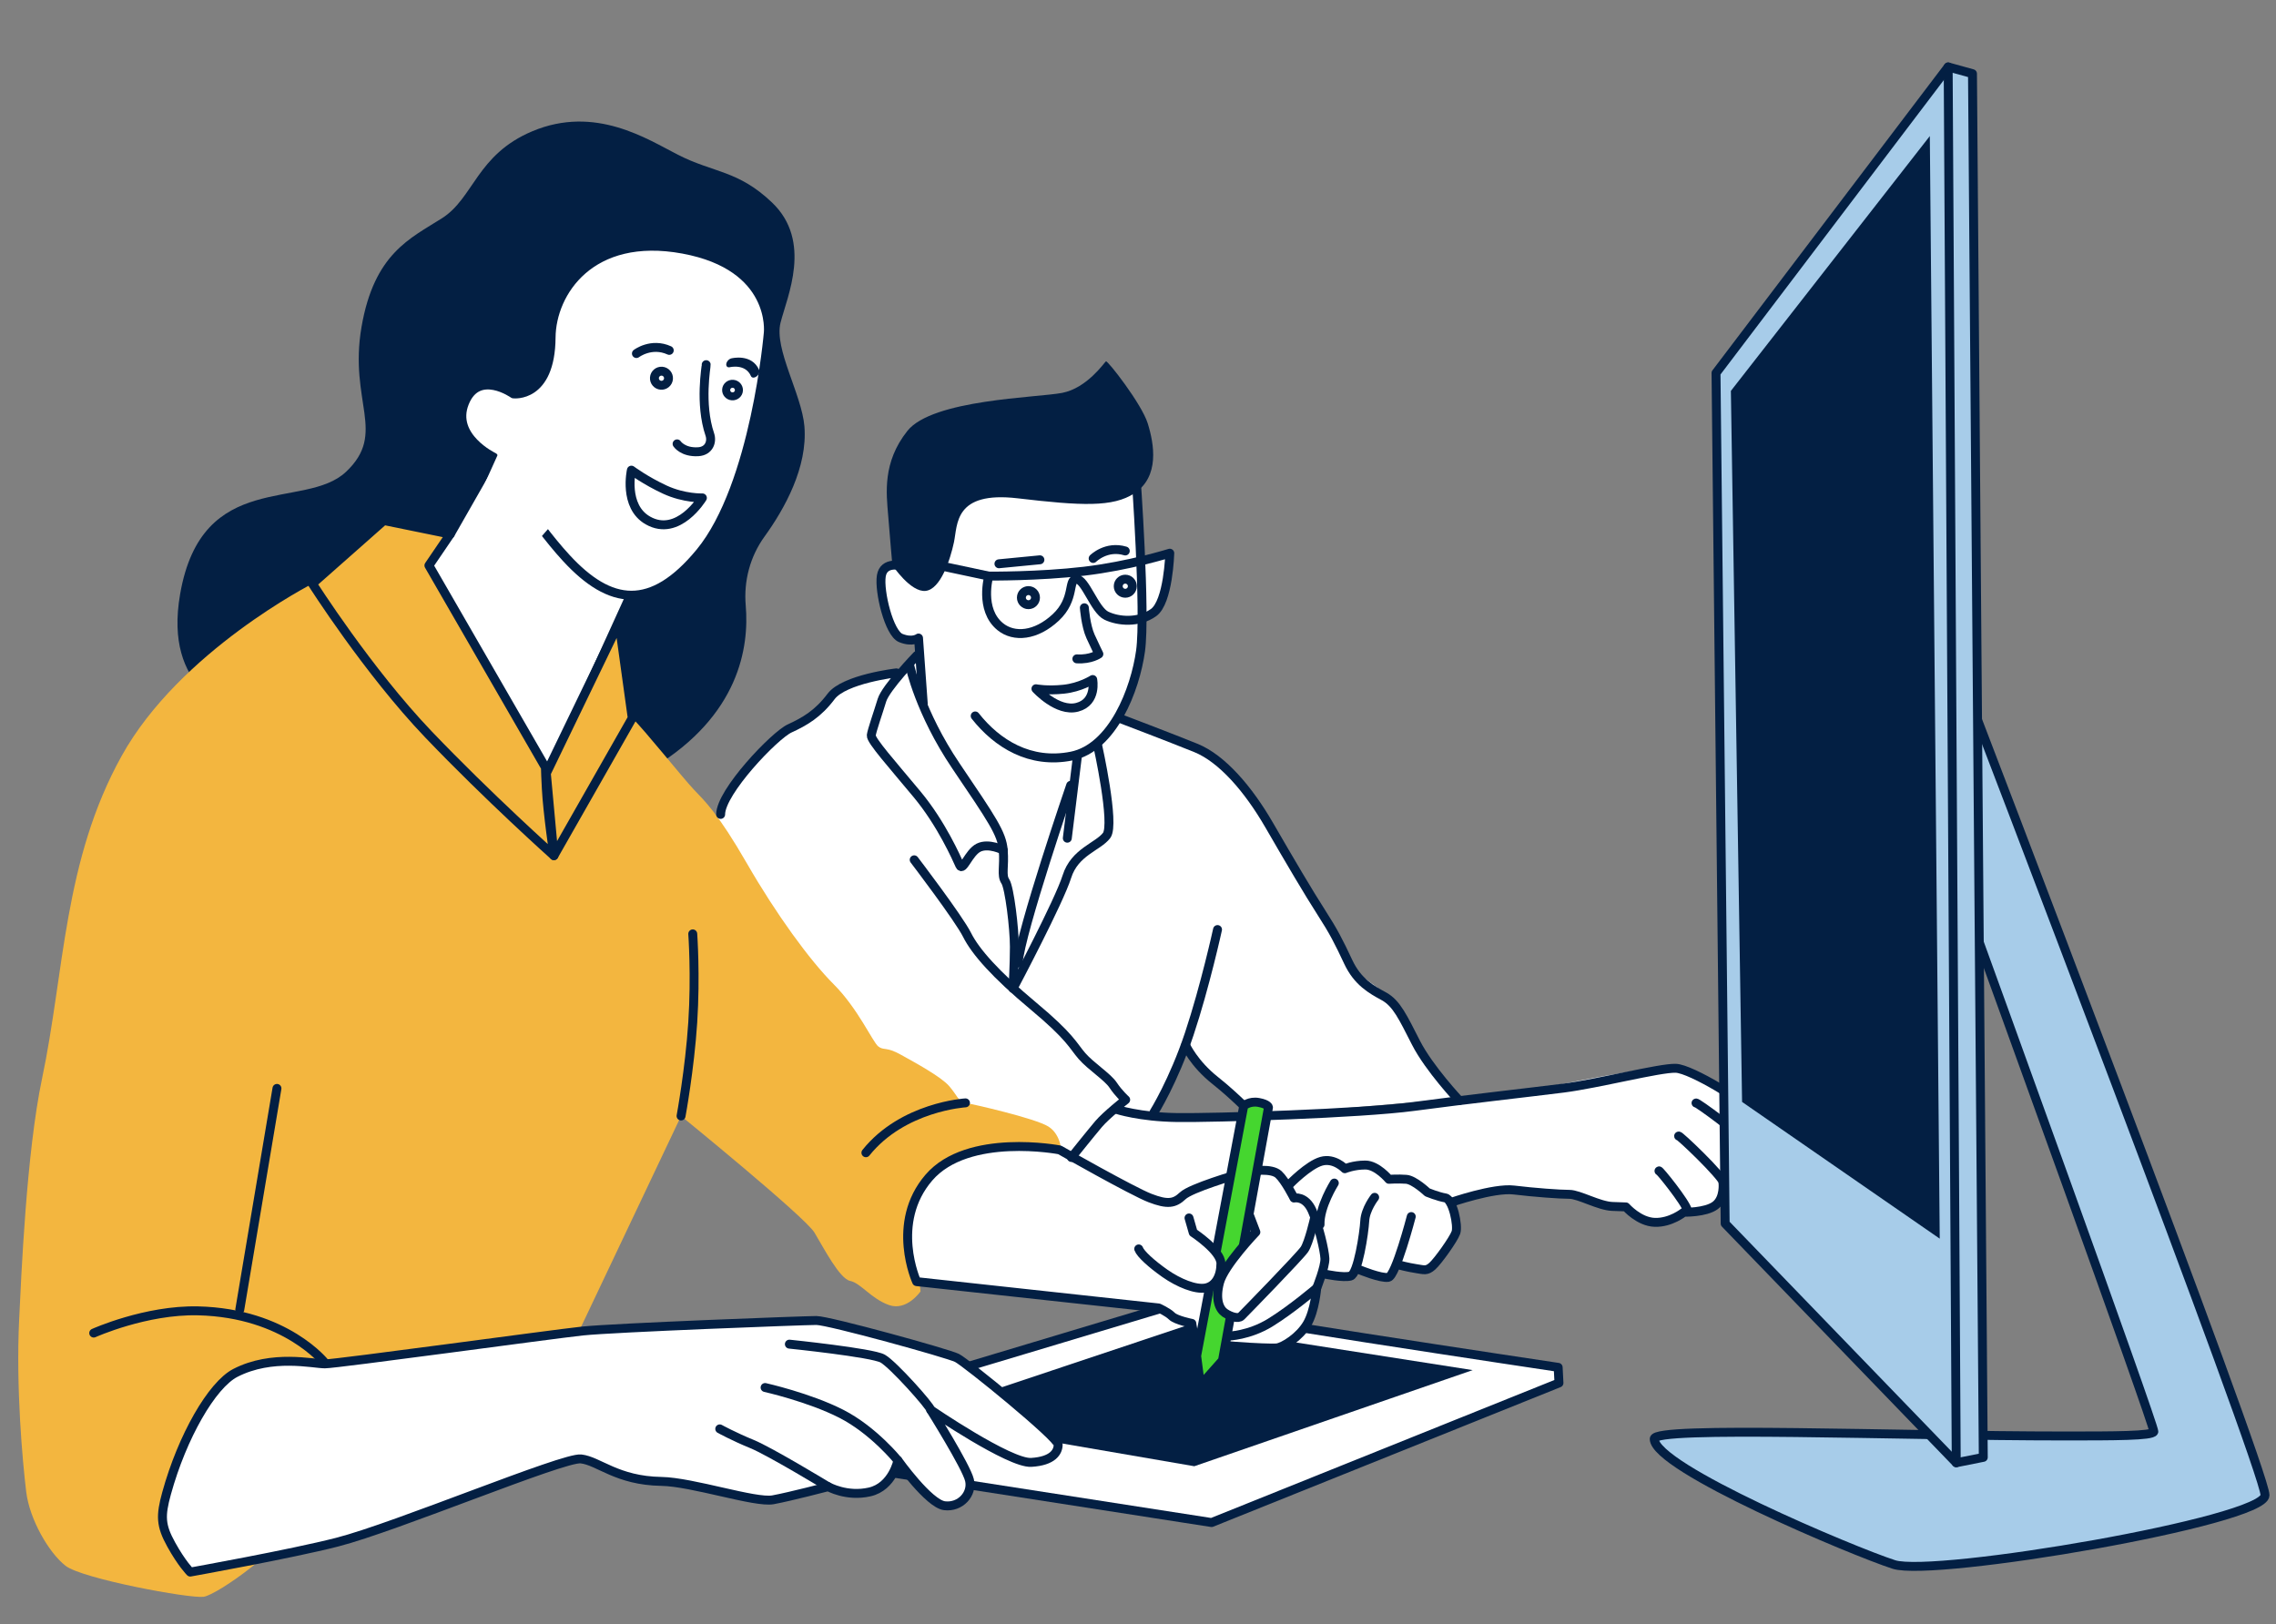 <?xml version="1.0" encoding="UTF-8" standalone="no"?>
<!DOCTYPE svg PUBLIC "-//W3C//DTD SVG 1.1//EN" "http://www.w3.org/Graphics/SVG/1.1/DTD/svg11.dtd">
<svg width="100%" height="100%" viewBox="0 0 510 364" version="1.1" xmlns="http://www.w3.org/2000/svg" xmlns:xlink="http://www.w3.org/1999/xlink" xml:space="preserve" xmlns:serif="http://www.serif.com/" style="fill-rule:evenodd;clip-rule:evenodd;stroke-linecap:round;stroke-linejoin:round;stroke-miterlimit:10;">
    <rect x="0" y="0" width="510" height="364" fill="#808080" stroke="none"/>
    <g transform="matrix(1,0,0,1,-103,-126)">
        <g>
            <path d="M262.55,318.99C262.55,318.99 262.13,308.45 267.4,301.71C272.67,294.97 277.41,289.95 279.54,289.01C281.67,288.07 284.74,287.47 286.28,285.11C287.82,282.75 290.77,278.73 293.73,278.37C296.68,278.02 303.54,276.83 303.54,276.83L308.5,271.75L308.5,269.03C308.5,269.03 305.43,269.27 304.25,268.32C303.07,267.37 299.4,258.04 300.35,255.32C301.3,252.6 305.08,250.95 305.08,250.95C305.08,250.95 311.46,231.57 320.09,227.91C328.72,224.25 356.37,231.22 356.37,231.22C356.37,231.22 358.38,251.78 358.5,251.43C358.62,251.08 365,249.66 365,249.66C365,249.66 365,260.89 362.52,262.42C360.04,263.96 358.74,264.19 358.74,264.19C358.74,264.19 359.8,270.34 358.27,275.65C356.73,280.97 353.07,286.4 353.07,286.4C353.07,286.4 372.45,293.37 376.35,297.15C380.25,300.93 393.84,318.89 398.21,328.11C402.58,337.33 403.88,341.46 406.6,343.59C409.32,345.72 413.22,348.32 414.4,349.5C415.58,350.68 417.24,353.28 419.01,357.42C420.78,361.56 429.65,372.19 429.65,372.19L386.28,375.85C386.28,375.85 375.29,368.17 372.34,364.98C369.39,361.79 368.2,359.66 368.2,359.66L361.82,375.85C361.82,375.85 413.7,374.9 420.91,374.08C428.12,373.25 439.94,371.24 445.14,370.42C450.34,369.59 476.1,364.04 479.41,365.1C482.72,366.16 490.64,369.95 492.88,372.66C495.13,375.38 498.55,383.77 496.78,388.14C495.01,392.51 487.33,396.18 485.91,396.53C484.49,396.88 478.58,398.66 477.17,399.01C475.75,399.36 472.92,400.31 470.91,399.25C468.9,398.19 466.3,396.41 466.3,396.41C466.3,396.41 461.93,395.23 458.62,394.28C455.31,393.33 442.9,392.51 440.66,392.39C438.42,392.27 428.13,395.11 428.13,395.11C428.13,395.11 430.38,399.13 429.78,400.78C429.18,402.43 422.81,410.23 422.81,410.23L415.72,409.52L413.47,412.47L406.26,410.46L403.31,412.11L398.35,411.4C398.35,411.4 349.43,401.71 341.51,394.38C333.59,387.05 277.1,350.3 277.1,350.3L262.55,318.99Z" style="fill:white;fill-rule:nonzero;"/>
            <g>
                <path d="M365.85,418.43L278.81,444.56L298.68,455.42L374.49,467.2L452.33,435.92L452.15,432.42C452.15,432.42 366.03,419.54 365.85,418.43Z" style="fill:white;fill-rule:nonzero;stroke:rgb(3,31,67);stroke-width:2px;"/>
                <path d="M370.62,454.58L432.99,433.04L368.96,423.02L307.19,443.66L370.62,454.58Z" style="fill:rgb(3,31,67);fill-rule:nonzero;"/>
                <path d="M270.1,261.69C269.63,256.18 271.08,250.71 274.32,246.23C278.79,240.05 284.01,230.7 283.25,221.53C282.66,214.41 276.42,204.18 277.9,198.32C279.38,192.46 285.1,180.07 275.99,171.38C268.39,164.13 262.93,164.77 254.91,160.68C248.08,157.2 236.39,149.49 222.29,155.41C209.8,160.66 209.18,170.36 202.05,174.9C194.93,179.43 186.85,182.78 184.01,199.26C181.11,216.1 189.78,223 180.54,231.73C171.3,240.46 148.24,230.98 143.36,259.15C139.63,280.68 154.56,284.79 159.69,289.3C164.82,293.81 236.87,305.59 249.27,298.09C268.65,286.37 270.9,271.01 270.1,261.69Z" style="fill:rgb(3,31,67);fill-rule:nonzero;"/>
                <path d="M214.21,226.46L196.32,255.99L221.74,308.94L247.89,251.42L214.21,226.46Z" style="fill:white;fill-rule:nonzero;stroke:rgb(3,31,67);stroke-width:2px;"/>
                <path d="M275.16,200.55C275.16,200.55 272.29,234.7 259.89,249.77C248.94,263.07 239.71,261.68 229.92,251.08C221.89,242.39 213.61,228.44 213.61,228.44C213.61,228.44 204.03,223.89 207.09,216.27C210.14,208.65 218.05,214.27 218.05,214.27C218.05,214.27 226.39,215.33 226.49,201.63C226.57,191.54 235.32,178.02 256.07,181.84C276.82,185.67 275.16,200.55 275.16,200.55Z" style="fill:white;fill-rule:nonzero;stroke:rgb(3,31,67);stroke-width:2px;"/>
                <path d="M260.39,237.58C260.39,237.58 256.32,237.73 251.99,235.73C247.66,233.73 244.48,231.36 244.48,231.36C244.48,231.36 242.64,239.48 248.17,242.63C255,246.52 260.39,237.58 260.39,237.58Z" style="fill:none;fill-rule:nonzero;stroke:rgb(3,31,67);stroke-width:2px;"/>
                <path d="M261.24,207.72C261.29,208.06 259.7,216.44 262.06,223.39C262.6,224.99 261.89,227.08 259.46,227.23C256.01,227.44 254.72,225.47 254.72,225.47" style="fill:none;fill-rule:nonzero;stroke:rgb(3,31,67);stroke-width:2px;"/>
                <path d="M240.19,283.78L227.12,317.75C227.12,317.75 206.8,298.47 196.7,281.84C186.6,265.22 173.02,256.8 173.02,256.8C173.02,256.8 143.31,271.91 130.27,295.38C117.23,318.85 117.47,343.73 112.43,367.67C108.91,384.41 107.76,412.01 107.29,421.77C106.56,436.94 108.03,453.35 108.87,460.29C109.62,466.51 113.96,473.99 117.7,476.9C121.45,479.81 145.49,484.26 148.61,483.84C151.73,483.42 167.71,472.07 168.38,466.81C170.07,453.54 149.67,443.43 157.79,440.31C165.91,437.19 173.19,436.82 173.19,436.82C173.19,436.82 211.29,443.67 227.56,439.43C243.83,435.19 229.81,430.51 229.81,430.51L255.61,376.1C255.61,376.1 283.38,398.69 285.5,402.22C287.62,405.75 291.15,412.58 293.5,413.05C295.85,413.52 298.21,417.05 302.21,418.46C306.21,419.87 309.27,415.4 309.27,415.4C309.27,415.4 306.92,397.04 315.86,389.51C324.8,381.98 340.86,384.35 340.86,384.35C340.86,384.35 340.86,380.29 337.91,378.45C334.96,376.6 320.93,373.41 319.34,373.16C317.74,372.91 317.49,371.44 315.65,369.35C313.8,367.26 308.15,364.18 304.83,362.34C301.51,360.5 301.02,361.48 299.79,360.49C298.56,359.51 295.24,352 289.83,346.59C284.42,341.18 276.91,330.84 270.39,319.53C263.87,308.21 260.92,305.51 258.46,302.92C256,300.34 247.27,289.39 244.68,286.93C242.09,284.47 240.19,283.78 240.19,283.78Z" style="fill:rgb(243,182,63);fill-rule:nonzero;"/>
                <path d="M175.86,431.47C175.86,431.47 167.07,420.23 147.39,419.76C135.67,419.48 124,424.74 124,424.74" style="fill:none;fill-rule:nonzero;stroke:rgb(3,31,67);stroke-width:2px;"/>
                <path d="M311.54,441.94C311.54,441.94 329.21,454.01 334.07,453.72C338.93,453.43 340.11,451.36 340.11,449.74C340.11,448.12 319.5,431.34 317.44,430.31C315.38,429.28 288.73,421.92 285.93,421.92C283.13,421.92 240.44,423.54 233.52,424.28C226.6,425.02 178.46,431.64 175.81,431.64C173.16,431.64 163.97,429.42 155.73,433.67C150.49,436.37 143.84,447.91 140.33,460.64C138.93,465.71 139,467.85 141.36,472.12C143.72,476.39 145.63,478.3 145.63,478.3C145.63,478.3 168.19,474.25 178.53,471.6C191.75,468.22 229.21,452.5 233.18,452.94C237.16,453.38 241.24,457.82 251.19,457.98C258.15,458.09 272.24,462.84 276.22,462.1C280.2,461.36 288.59,459.16 288.59,459.16C288.59,459.16 292.71,461.52 297.87,460.34C303.02,459.16 304.2,453.27 304.2,453.27C304.2,453.27 311.12,462.99 314.65,463.43C318.18,463.87 320.98,460.78 320.24,457.69C319.49,454.6 311.54,441.94 311.54,441.94Z" style="fill:white;fill-rule:nonzero;stroke:rgb(3,31,67);stroke-width:2px;"/>
                <path d="M311.54,441.94C311.54,441.2 303.15,431.78 300.79,430.46C298.43,429.13 279.88,427.22 279.88,427.22" style="fill:none;fill-rule:nonzero;stroke:rgb(3,31,67);stroke-width:2px;"/>
                <path d="M304.18,453.28C304.18,453.28 298.73,446.51 291.52,442.83C284.31,439.15 274.44,436.94 274.44,436.94" style="fill:none;fill-rule:nonzero;stroke:rgb(3,31,67);stroke-width:2px;"/>
                <path d="M288.57,459.17C288.57,459.17 275.47,451.22 271.49,449.6C267.51,447.98 264.28,446.21 264.28,446.21" style="fill:none;fill-rule:nonzero;stroke:rgb(3,31,67);stroke-width:2px;"/>
                <path d="M255.61,376.09C255.61,376.09 257.55,365.62 258.23,355.11C258.91,344.6 258.23,335.28 258.23,335.28" style="fill:none;fill-rule:nonzero;stroke:rgb(3,31,67);stroke-width:2px;"/>
                <path d="M340.45,383.69C340.45,383.69 356.73,392.95 360.7,394.48C364.67,396.01 366.2,395.7 368.03,393.97C369.86,392.24 379.84,389.29 381.77,388.78C383.7,388.27 387.98,387.76 389.5,389.19C391.03,390.61 392.96,394.48 392.96,394.48C392.96,394.48 395.5,393.87 397.03,397.33C398.56,400.79 399.78,406.18 399.88,408.02C399.98,409.86 398.05,414.64 398.05,414.64C398.05,414.64 397.64,419.73 395.91,422.68C394.18,425.63 390.62,427.87 389.09,428.07C387.56,428.27 371.99,427.46 371.18,426.34C370.37,425.22 370.06,422.57 370.06,422.57C370.06,422.57 366.5,421.86 365.58,420.94C364.66,420.02 362.63,419.11 362.63,419.11L308.39,413.21C308.39,413.21 302.39,400.08 311.14,389.9C319.89,379.72 340.45,383.69 340.45,383.69Z" style="fill:white;fill-rule:nonzero;stroke:rgb(3,31,67);stroke-width:2px;"/>
                <path d="M378.21,425.42C378.21,425.42 382.89,425.32 387.67,422.37C392.45,419.42 398.05,414.64 398.05,414.64" style="fill:none;fill-rule:nonzero;stroke:rgb(3,31,67);stroke-width:2px;"/>
                <path d="M416.45,409.47C416.45,409.47 418.53,410.03 420.34,410.3C422.15,410.58 422.7,410.86 423.95,409.74C425.2,408.63 428.68,403.76 429.23,402.23C429.79,400.7 428.54,394.72 426.87,394.45C425.2,394.17 422.84,393.2 422.84,393.2C422.84,393.2 419.92,390.42 418.11,390.28C416.3,390.14 414.22,390.28 414.22,390.28C414.22,390.28 411.58,387.08 408.94,387.08C406.3,387.08 404.35,387.91 404.35,387.91C404.35,387.91 401.99,385.41 399.07,386.24C396.15,387.07 391.98,391.38 391.98,391.38" style="fill:none;fill-rule:nonzero;stroke:rgb(3,31,67);stroke-width:2px;"/>
                <path d="M419.23,398.63C419.23,398.63 415.76,411.97 414.09,412.25C412.42,412.53 407.7,410.58 407.7,410.58" style="fill:none;fill-rule:nonzero;stroke:rgb(3,31,67);stroke-width:2px;"/>
                <path d="M411.03,394.32C411.03,394.32 408.95,396.96 408.81,399.6C408.67,402.24 407.28,411.55 405.61,411.97C403.94,412.39 400.05,411.55 400.05,411.55" style="fill:none;fill-rule:nonzero;stroke:rgb(3,31,67);stroke-width:2px;"/>
                <path d="M401.99,391.12C401.99,391.12 398.65,396.4 398.79,400.43" style="fill:none;fill-rule:nonzero;stroke:rgb(3,31,67);stroke-width:2px;"/>
                <path d="M428.04,395.49C428.04,395.49 437.67,392.13 442.22,392.68C446.77,393.23 452.5,393.65 454.67,393.65C456.83,393.65 461.27,396.25 464.3,396.36L467.33,396.47C467.33,396.47 470.25,399.83 473.82,399.93C477.39,400.04 480.31,397.66 480.31,397.66C480.31,397.66 485.18,397.77 487.35,396.14C489.51,394.52 489.08,391.05 489.08,391.05C489.08,391.05 493.19,389.64 494.17,388.02C495.15,386.4 494.71,383.04 494.71,383.04C494.71,383.04 496.33,376.44 495.47,374.92C494.61,373.4 482.05,365.5 478.48,365.4C474.91,365.29 461.05,368.86 453.37,369.84C445.69,370.81 431.94,372.33 419.82,373.95C407.7,375.57 375.23,376.55 366.79,376.44C358.35,376.33 353.15,374.6 353.15,374.6" style="fill:none;fill-rule:nonzero;stroke:rgb(3,31,67);stroke-width:2px;"/>
                <path d="M483.04,373.19C482.84,372.7 494.01,380.8 494.51,382.38" style="fill:none;fill-rule:nonzero;stroke:rgb(3,31,67);stroke-width:2px;"/>
                <path d="M479.14,380.59C479.01,380.07 489.02,389.57 489.3,391.21" style="fill:none;fill-rule:nonzero;stroke:rgb(3,31,67);stroke-width:2px;"/>
                <path d="M474.74,388.41C474.61,387.89 480.82,395.59 481.11,397.23" style="fill:none;fill-rule:nonzero;stroke:rgb(3,31,67);stroke-width:2px;"/>
                <path d="M361.58,375.27C361.58,375.27 365.98,368.24 369.49,357.69C373.01,347.14 375.82,334.31 375.82,334.31" style="fill:none;fill-rule:nonzero;stroke:rgb(3,31,67);stroke-width:2px;"/>
                <path d="M306.91,275.35C306.91,275.35 309.09,285.64 317.2,297.64C325.31,309.64 327.49,312.76 327.8,316.5C328.11,320.24 327.33,322.11 328.27,323.51C329.21,324.91 330.3,334.11 330.3,338.16C330.3,342.21 329.99,347.51 329.99,347.51" style="fill:none;fill-rule:nonzero;stroke:rgb(3,31,67);stroke-width:2px;"/>
                <path d="M307.85,318.68C307.85,318.68 317.83,331.77 319.7,335.51C321.57,339.25 326.09,344.39 334.51,351.41C342.93,358.43 343.39,360.29 345.42,362.63C347.45,364.97 351.19,367.31 352.43,369.18C353.67,371.05 355.24,372.45 355.24,372.45C355.24,372.45 350.88,375.88 349.16,377.91C347.44,379.94 343.08,385.39 343.08,385.39" style="fill:none;fill-rule:nonzero;stroke:rgb(3,31,67);stroke-width:2px;"/>
                <path d="M342.91,301.99C342.91,301.99 331.7,334.66 331.14,341.83" style="fill:none;fill-rule:nonzero;stroke:rgb(3,31,67);stroke-width:2px;"/>
                <path d="M308.46,272.88C308.46,272.88 301.47,280.11 300.62,282.92C299.77,285.73 298.37,289.67 298.23,290.79C298.09,291.91 303.01,297.4 308.5,304.01C313.99,310.62 317.36,318.35 318.06,319.9C318.76,321.45 320.03,317.09 322.28,315.96C324.53,314.84 327.8,316.5 327.8,316.5" style="fill:none;fill-rule:nonzero;stroke:rgb(3,31,67);stroke-width:2px;"/>
                <path d="M303.86,276.79C303.86,276.79 292.19,278.14 289.23,282.07C286.27,286 283.32,287.69 279.95,289.24C276.58,290.79 264.48,303.44 264.48,308.51" style="fill:none;fill-rule:nonzero;stroke:rgb(3,31,67);stroke-width:2px;"/>
                <path d="M353.92,286.99C353.92,286.99 365.03,291.21 370.94,293.6C376.85,295.99 382.75,302.88 387.39,310.9C392.03,318.92 396.25,326.09 399.06,330.45C401.87,334.81 403,337.06 405.11,341.56C407.22,346.06 410.31,347.75 413.13,349.29C415.94,350.84 417.35,353.93 420.3,359.7C423.25,365.47 430,372.64 430,372.64" style="fill:none;fill-rule:nonzero;stroke:rgb(3,31,67);stroke-width:2px;"/>
                <path d="M368.68,360.26C368.68,360.26 370.51,364.34 375.29,368.13C380.07,371.92 384.29,376.43 384.29,376.43" style="fill:none;fill-rule:nonzero;stroke:rgb(3,31,67);stroke-width:2px;"/>
                <path d="M348.96,293.04C348.96,293.04 352.88,310.68 350.97,313.22C349.06,315.76 343.82,316.88 342.07,322.44C340.32,328 330.34,346.86 330.34,346.86" style="fill:none;fill-rule:nonzero;stroke:rgb(3,31,67);stroke-width:2px;"/>
                <path d="M302.96,252.66C302.96,252.66 307.04,258.78 310.4,258.42C313.76,258.06 315.92,251.46 316.76,247.51C317.6,243.55 316.76,236 331.03,237.67C345.3,239.35 352.39,239.71 357.2,236.54C362.88,232.79 361.63,225.53 360.18,220.88C358.82,216.5 351.18,206.73 350.82,206.97C350.46,207.21 346.62,212.97 340.98,214.05C335.34,215.13 311.95,215.49 306.32,222.57C300.68,229.65 301.64,236.72 302,241.28C302.36,245.84 302.96,252.66 302.96,252.66Z" style="fill:rgb(3,31,67);fill-rule:nonzero;"/>
                <path d="M324.57,255.1C324.57,255.1 335.72,255.2 345.88,254.01C356.04,252.82 365.12,249.97 365.12,249.97C365.12,249.97 364.82,260.92 361.47,263.29C358.12,265.66 353.58,265.26 350.92,263.98C348.26,262.7 346.19,255.79 344.21,255.79C342.23,255.79 344.01,260.23 339.57,264.37C335.13,268.51 330.22,268.94 327.14,266.44C322.4,262.59 324.57,255.1 324.57,255.1Z" style="fill:none;fill-rule:nonzero;stroke:rgb(3,31,67);stroke-width:2px;"/>
                <path d="M324.57,255.1L306.92,251.35" style="fill:none;fill-rule:nonzero;stroke:rgb(3,31,67);stroke-width:2px;"/>
                <circle cx="333.45" cy="259.93" r="1.58" style="fill:none;stroke:rgb(3,31,67);stroke-width:2px;"/>
                <circle cx="355.15" cy="257.37" r="1.58" style="fill:none;stroke:rgb(3,31,67);stroke-width:2px;"/>
                <path d="M326.84,252.34L336.02,251.45" style="fill:none;fill-rule:nonzero;stroke:rgb(3,31,67);stroke-width:2px;"/>
                <path d="M347.95,251.15C347.95,251.15 350.91,248.19 355.15,249.47" style="fill:none;fill-rule:nonzero;stroke:rgb(3,31,67);stroke-width:2px;"/>
                <path d="M345.98,262.2C345.98,262.2 346.28,266.24 347.36,268.61C348.44,270.98 349.23,272.56 349.23,272.56C349.23,272.56 347.45,273.84 344.3,273.65" style="fill:none;fill-rule:nonzero;stroke:rgb(3,31,67);stroke-width:2px;"/>
                <path d="M335.13,280.35C335.13,280.35 337.6,280.84 341.34,280.45C345.09,280.06 347.85,278.28 347.85,278.28C347.85,278.28 348.84,283.31 344.4,284.49C339.96,285.68 335.13,280.35 335.13,280.35Z" style="fill:none;fill-rule:nonzero;stroke:rgb(3,31,67);stroke-width:2px;"/>
                <path d="M357.51,232.05C357.51,232.05 359.76,263.28 358.57,271.88C357.38,280.48 352.35,293.58 343.09,295.44C333.83,297.29 326.42,292.66 321.52,286.44" style="fill:none;fill-rule:nonzero;stroke:rgb(3,31,67);stroke-width:2px;"/>
                <path d="M305.11,252.83C305.11,252.83 301.01,251.64 300.48,255.08C299.95,258.52 302.2,267.92 304.85,268.98C307.5,270.04 308.82,268.98 308.82,268.98L309.88,283.67" style="fill:none;fill-rule:nonzero;stroke:rgb(3,31,67);stroke-width:2px;"/>
                <path d="M344.41,295.57L342.16,313.84" style="fill:none;fill-rule:nonzero;stroke:rgb(3,31,67);stroke-width:2px;"/>
                <path d="M227.12,317.75C227.12,317.75 225.7,308.14 225.42,302.79C225.14,297.44 225.25,298.03 225.25,298.03L199.11,252.72L203.89,245.69L189.01,242.65L173,256.8C173,256.8 185.47,276.42 198.99,290.56C212.51,304.7 227.12,317.75 227.12,317.75Z" style="fill:rgb(243,182,63);fill-rule:nonzero;stroke:rgb(3,31,67);stroke-width:2px;"/>
                <path d="M237.9,273.88L240.19,283.78" style="fill:none;fill-rule:nonzero;stroke:rgb(3,31,67);stroke-width:2px;"/>
                <path d="M213.15,229.48L203.9,245.69" style="fill:none;fill-rule:nonzero;stroke:rgb(3,31,67);stroke-width:2px;"/>
                <path d="M227.12,317.75L225.42,299.29L241.71,265.56L244.67,286.92L227.12,317.75Z" style="fill:rgb(243,182,63);fill-rule:nonzero;stroke:rgb(3,31,67);stroke-width:2px;"/>
                <g transform="matrix(0.997,0.072,-0.072,0.997,-62.516,-72.399)">
                    <circle cx="333.45" cy="259.93" r="1.58" style="fill:none;stroke:rgb(3,31,67);stroke-width:2px;"/>
                </g>
                <g transform="matrix(0.578,0.523,-0.786,0.87,262.999,-193.178)">
                    <path d="M347.95,251.15C347.95,251.15 350.91,248.19 355.15,249.47" style="fill:none;fill-rule:nonzero;stroke:rgb(3,31,67);stroke-width:2px;"/>
                </g>
                <g transform="matrix(0.991,0.133,-0.133,0.991,-65.809,-89.939)">
                    <path d="M347.95,251.15C347.95,251.15 350.91,248.19 355.15,249.47" style="fill:none;fill-rule:nonzero;stroke:rgb(3,31,67);stroke-width:2px;"/>
                </g>
                <g transform="matrix(0.902,0.065,-0.065,0.891,-36.472,-38.988)">
                    <circle cx="355.15" cy="257.37" r="1.58" style="fill:none;stroke:rgb(3,31,67);stroke-width:2px;"/>
                </g>
                <path d="M156.73,419.48L165.06,369.91" style="fill:none;fill-rule:nonzero;stroke:rgb(3,31,67);stroke-width:2px;"/>
                <path d="M214.71,227.51L211.46,234.71L223.23,247.49L228.18,241.83L214.71,227.51Z" style="fill:white;fill-rule:nonzero;"/>
                <path d="M372,436.42L371.14,429.86L381.69,373.84C381.69,373.84 382.94,372.67 385.05,373.06C387.16,373.45 387.24,374.15 387.24,374.15L376.93,430.88L372,436.42Z" style="fill:rgb(69,214,47);fill-rule:nonzero;stroke:rgb(3,31,67);stroke-width:2px;stroke-miterlimit:4;"/>
                <path d="M369.43,398.94L370.37,402.22C370.37,402.22 376.58,406.29 376.58,409.14C376.58,411.99 375.36,414.23 373.12,414.64C370.88,415.05 367.12,413.52 364.06,411.38C361.01,409.24 358.56,407 358.16,405.88" style="fill:white;fill-rule:nonzero;stroke:rgb(3,31,67);stroke-width:2px;"/>
                <path d="M383.05,398.53L384.41,402.11C384.41,402.11 377.29,409.54 376.27,413.41C375.25,417.28 376.27,419.41 377.49,420.23C378.71,421.05 380.44,421.65 381.15,420.94C381.86,420.23 394.28,407.51 395.3,405.98C396.32,404.45 397.54,399.06 397.54,399.06" style="fill:white;fill-rule:nonzero;stroke:rgb(3,31,67);stroke-width:2px;"/>
                <path d="M319.34,373.15C319.34,373.15 305.31,373.98 297.03,384.33" style="fill:none;fill-rule:nonzero;stroke:rgb(3,31,67);stroke-width:2px;"/>
                <path d="M543.89,281.49C543.89,281.49 610.54,455.25 610.54,461.07C610.54,466.89 536.44,479.51 527.38,476.6C518.32,473.69 473.67,454.93 473.67,448.45C473.67,445.54 527.75,447.8 565.56,447.8C576.88,447.8 585.3,447.8 585.62,446.83C585.94,445.86 546.14,336.17 546.14,336.17L543.89,281.49Z" style="fill:rgb(167,204,233);fill-rule:nonzero;stroke:rgb(3,31,67);stroke-width:2px;"/>
                <path d="M487.52,209.59L489.57,400.2L541.35,453.8L547.41,452.59L544.99,142.51L539.54,141L487.52,209.59Z" style="fill:rgb(167,204,233);fill-rule:nonzero;stroke:rgb(3,31,67);stroke-width:2px;"/>
                <path d="M541.35,453.8L539.54,141" style="fill:none;fill-rule:nonzero;stroke:rgb(3,31,67);stroke-width:2px;"/>
                <path d="M537.65,403.58L493.36,372.94L490.85,213.6L535.43,156.49L537.65,403.58Z" style="fill:rgb(3,31,67);fill-rule:nonzero;"/>
            </g>
        </g>
    </g>
</svg>
